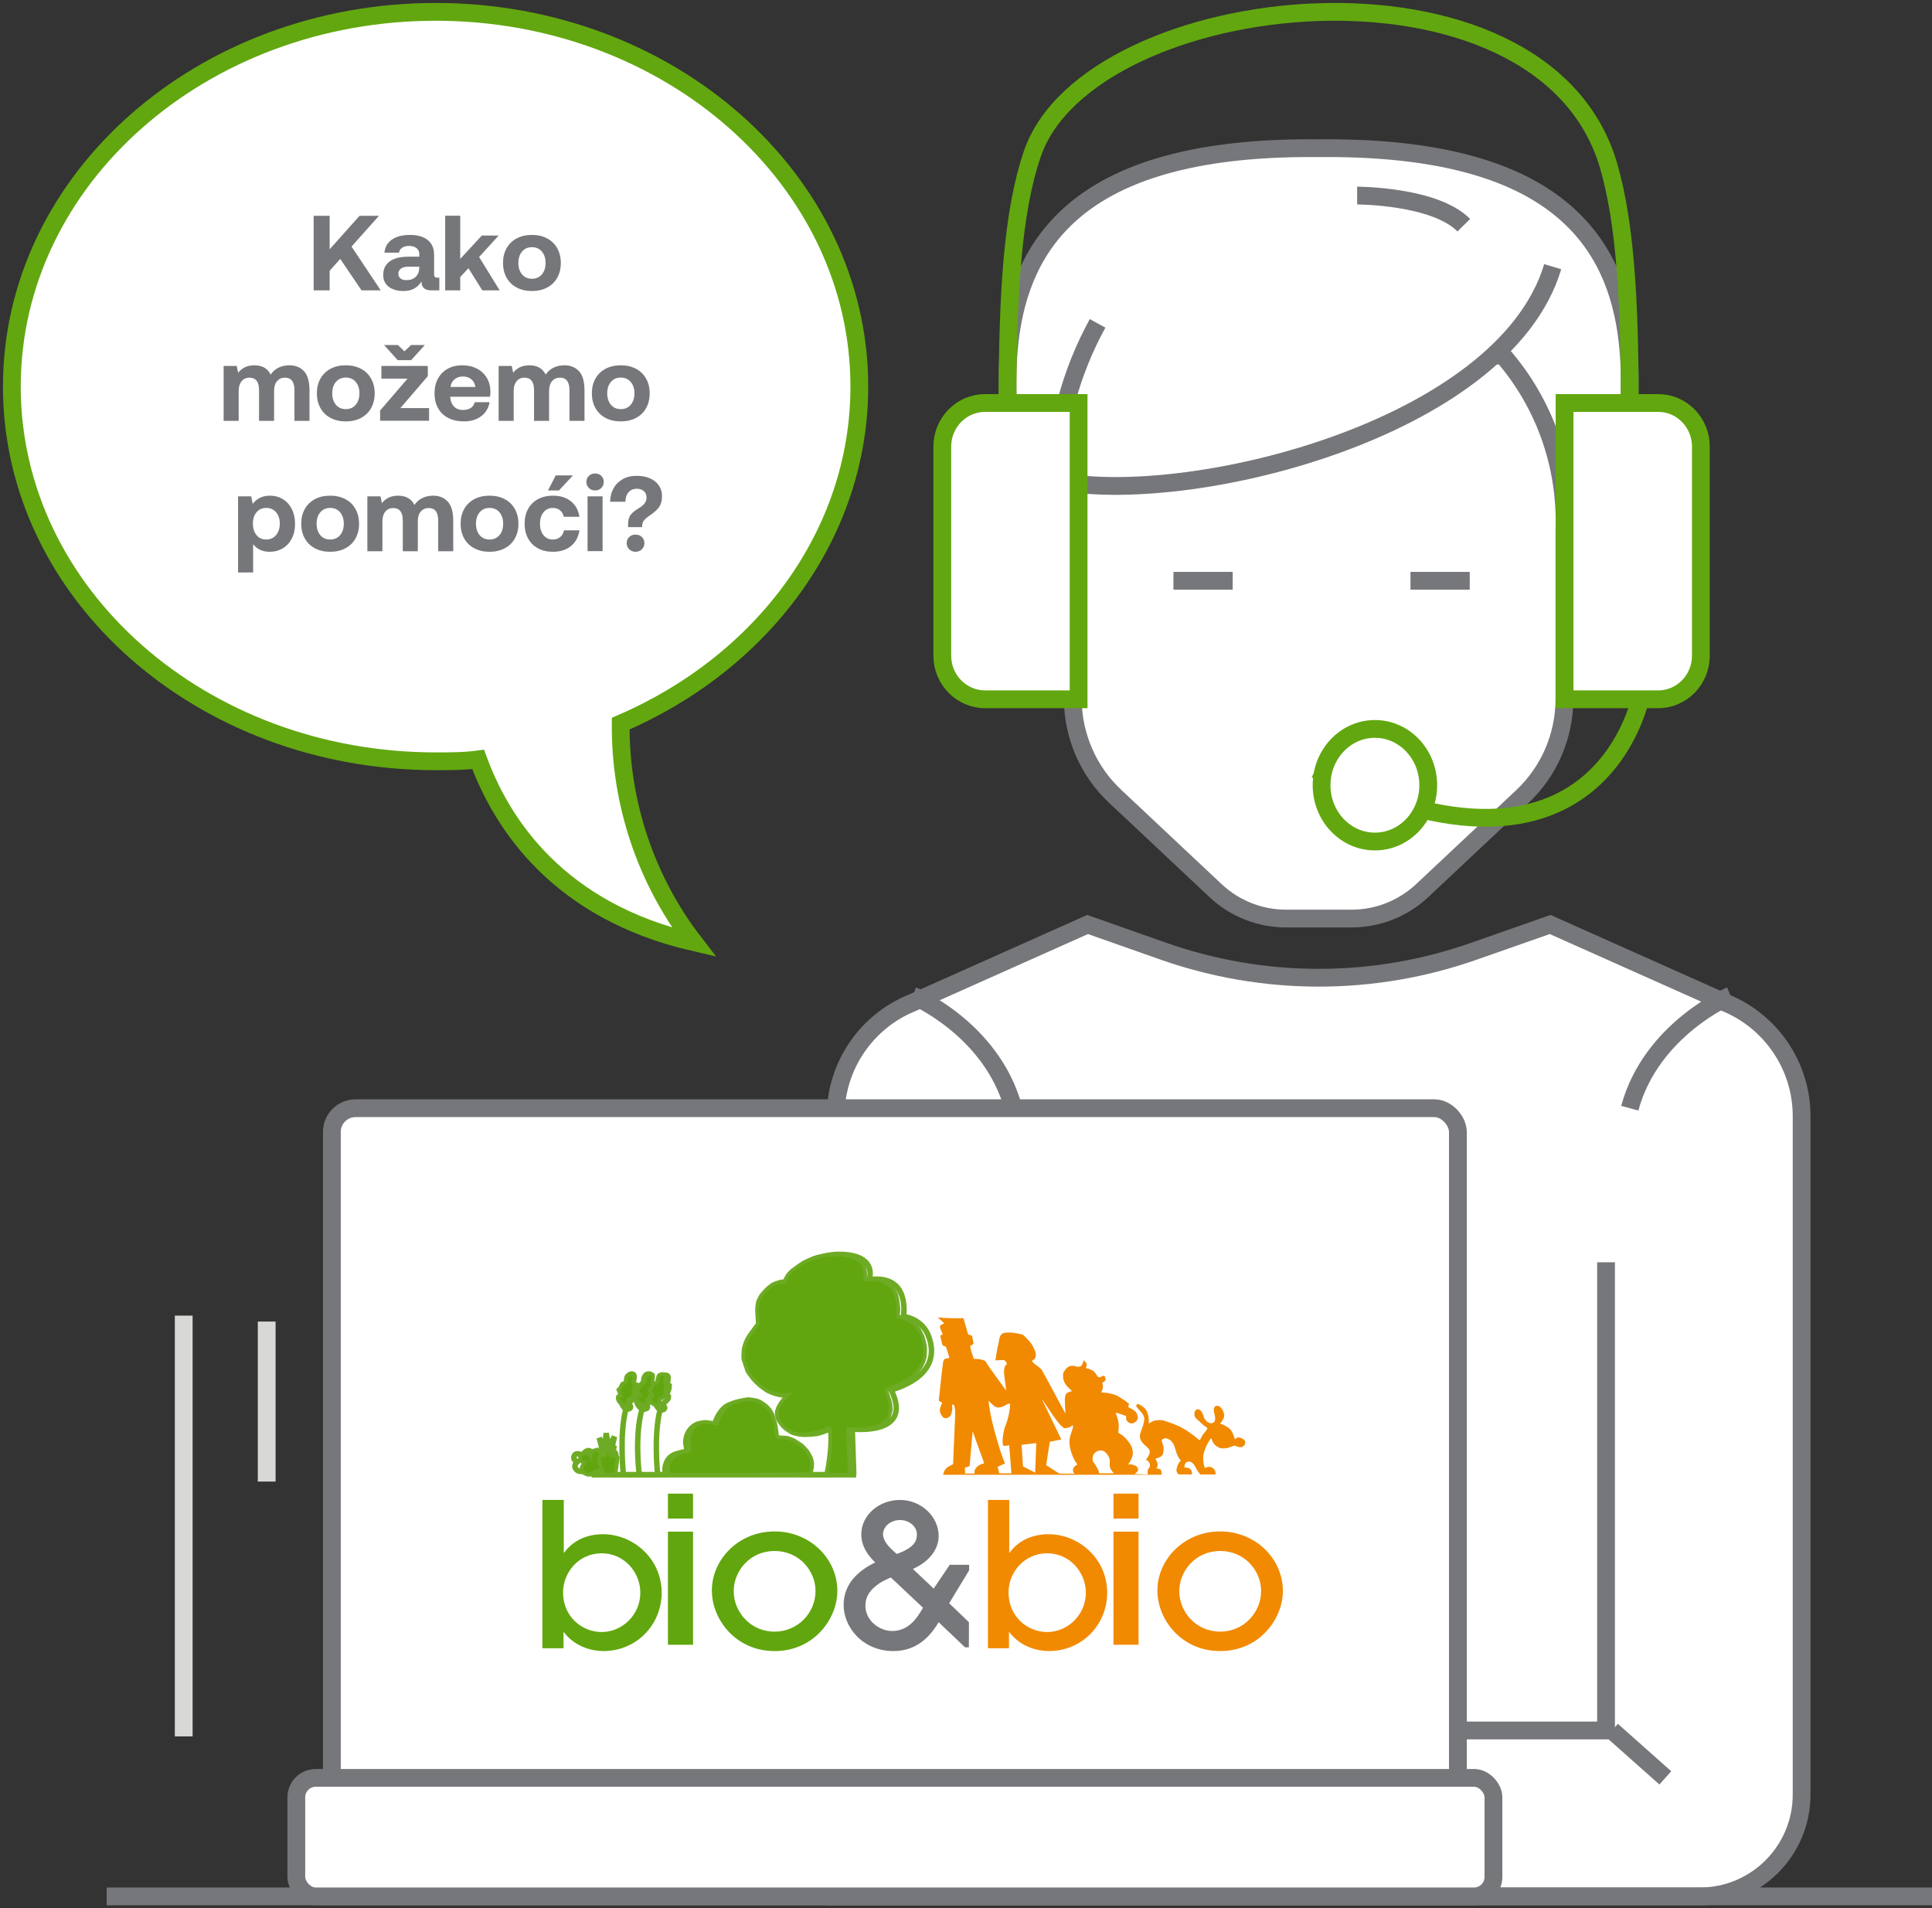 <?xml version="1.0" encoding="UTF-8"?>
<svg width="326px" height="322px" viewBox="0 0 326 322" version="1.1" xmlns="http://www.w3.org/2000/svg" xmlns:xlink="http://www.w3.org/1999/xlink">
    <rect x="0" y="0" width="326" height="322" fill="#333333" stroke="none"/>
    <title>support-icon</title>
    <g id="Page-1" stroke="none" stroke-width="1" fill="none" fill-rule="evenodd">
        <g id="Registracija-fixed-v2" transform="translate(-1443, -1959)">
            <g id="Footer" transform="translate(0, 1911)">
                <g id="Col-2" transform="translate(479, 0)">
                    <g id="support-icon" transform="translate(966, 50)">
                        <path d="M289.159,167.209 L259.571,154 L246.848,158.462 C229.811,164.49 211.218,164.49 194.182,158.462 L181.518,154 L151.93,167.209 C144.161,170.354 139.057,177.866 139,186.239 L139,318 L284.839,318 C294.322,317.984 302,310.302 302,300.832 L302,186.239 C301.958,177.888 296.893,170.382 289.159,167.209 Z" id="Path" stroke="#76777A" stroke-width="3" fill="#FFFFFF"></path>
                        <line x1="29" y1="220" x2="29" y2="291" id="Path" stroke="#D8D8D7" stroke-width="3"></line>
                        <line x1="43" y1="221" x2="43" y2="248" id="Path" stroke="#D8D8D7" stroke-width="3"></line>
                        <path d="M220.5,23.008 C148.186,22.271 170.74,75.215 173.39,104 L267.61,104 C270.26,75.215 292.814,22.271 220.5,23.008 Z" id="Path" stroke="#76777A" stroke-width="3" fill="#FFFFFF"></path>
                        <path d="M261.978,87.297 L261.978,115.968 C261.969,122.208 259.394,128.166 254.867,132.423 L237.95,148.311 C234.723,151.318 230.493,152.991 226.099,153 L214.988,153 C210.593,152.997 206.361,151.323 203.137,148.311 L186.22,132.423 C181.66,128.182 179.052,122.222 179.021,115.968 L179.021,87.297 C178.683,76.514 182.494,66.017 189.657,58 L251.608,58 C258.619,66.091 262.324,76.561 261.978,87.297 Z" id="Path" stroke="#76777A" stroke-width="3" fill="#FFFFFF"></path>
                        <path d="M152,166 C152,166 165.353,171.576 169,185" id="Path" stroke="#76777A" stroke-width="3"></path>
                        <path d="M290,166 C290,166 276.654,171.576 273,185" id="Path" stroke="#76777A" stroke-width="3"></path>
                        <line x1="196" y1="96" x2="206" y2="96" id="Path" stroke="#76777A" stroke-width="3"></line>
                        <line x1="236" y1="96" x2="246" y2="96" id="Path" stroke="#76777A" stroke-width="3"></line>
                        <path d="M260,43 C251.706,70.682 198.018,83.708 176,79.085 C176.256,69.811 178.723,60.727 183.202,52.566" id="Path" stroke="#76777A" stroke-width="3" fill="#FFFFFF"></path>
                        <path d="M180,66 L164.234,66 C160.239,66 157,69.294 157,73.357 L157,108.643 C157,112.706 160.239,116 164.234,116 L180,116 L180,66 Z" id="Path" stroke="#62A70F" stroke-width="3" fill="#FFFFFF"></path>
                        <path d="M227,31 C227,31 240.065,31 245,36" id="Path" stroke="#76777A" stroke-width="3" fill="#FFFFFF"></path>
                        <path d="M275,115 C275,115 268.458,151.949 220,127.825" id="Path" stroke="#62A70F" stroke-width="3"></path>
                        <path d="M239,130.5 C239,135.747 234.971,140 230,140 C225.029,140 221,135.747 221,130.5 C221,125.253 225.029,121 230,121 C234.971,121 239,125.253 239,130.5 L239,130.5 Z" id="Path" stroke="#62A70F" stroke-width="3" fill="#FFFFFF"></path>
                        <line x1="16" y1="318" x2="324" y2="318" id="Path" stroke="#76777A" stroke-width="3"></line>
                        <polyline id="Path" stroke="#76777A" stroke-width="3" fill="#FFFFFF" points="269 211 269 290 237 290"></polyline>
                        <line x1="270" y1="290" x2="279" y2="298" id="Path" stroke="#76777A" stroke-width="3" fill="#FFFFFF"></line>
                        <rect id="Rectangle" stroke="#76777A" stroke-width="3" fill="#FFFFFF" x="54" y="185" width="190" height="119" rx="4"></rect>
                        <rect id="Rectangle" stroke="#76777A" stroke-width="3" fill="#FFFFFF" x="48" y="298" width="202" height="20" rx="3.28"></rect>
                        <path d="M262,66 L277.794,66 C281.774,66 285,69.294 285,73.357 L285,108.643 C285,112.706 281.774,116 277.794,116 L262,116 L262,66 Z" id="Path" stroke="#62A70F" stroke-width="3" fill="#FFFFFF"></path>
                        <path d="M273,66 C273,48.53 272.207,35.576 269.445,26.008 C258.252,-12.408 181.72,-4.119 172.172,24.018 C168.881,33.704 168.029,47.252 168,66" id="Path" stroke="#62A70F" stroke-width="3"></path>
                        <rect id="Rectangle" fill="#FFFFFF" x="278" y="190" width="17" height="99" rx="2.78"></rect>
                        <path d="M227.5,292 L227.5,292 C222.817,292 219.017,288.311 219,283.75 L219,201.28 C219.017,196.714 222.813,193.016 227.5,193 L227.5,193 C232.187,193.016 235.983,196.714 236,201.28 L236,283.75 C235.983,288.311 232.183,292 227.5,292 L227.5,292 Z" id="Path" fill="#FFFFFF"></path>
                        <path d="M143,63.231 C143,28.314 110.982,0 71.517,0 C32.052,0 0,28.244 0,63.231 C0,98.218 32.018,126.461 71.517,126.461 C73.919,126.461 76.32,126.461 78.687,126.144 C82.724,137.194 92.329,151.74 115.089,157 C106.981,146.471 102.626,133.467 102.734,120.107 C126.574,109.868 143,88.226 143,63.231 Z" id="Path" stroke="#62A70F" stroke-width="3" fill="#FFFFFF"></path>
                        <g id="biobio-new" transform="translate(89.529, 209.664)">
                            <path d="M78.649,57.031 C78.649,53.714 81.242,50.441 85.17,50.441 C88.935,50.441 91.692,53.587 91.692,57.105 C91.692,60.826 88.621,63.727 85.17,63.727 C81.969,63.727 78.649,61.261 78.649,57.031 L78.649,57.031 Z M78.725,66.459 L78.725,63.759 L78.79,63.759 C80.754,66.332 83.694,66.938 85.452,66.938 C91.041,66.938 95.294,62.505 95.294,57.095 C95.294,51.312 90.465,47.22 85.387,47.22 C82.794,47.22 80.385,48.198 78.833,50.334 L78.768,50.334 L78.768,41.438 L75.176,41.438 L75.176,66.459 L78.725,66.459 Z" id="Shape" fill="#F18A00"></path>
                            <path d="M100.588,40.375 L96.353,40.375 L96.353,44.578 L100.588,44.578 L100.588,40.375 Z M100.588,46.788 L96.353,46.788 L96.353,65.875 L100.588,65.875 L100.588,46.788 Z" id="Shape" fill="#F18A00"></path>
                            <path d="M121.267,56.8 C121.267,60.437 118.328,63.66 114.364,63.66 C110.256,63.66 107.461,60.295 107.461,56.833 C107.461,53.403 110.222,50.049 114.364,50.049 C118.506,50.049 121.267,53.403 121.267,56.8 M124.941,56.8 C124.941,51.323 120.298,46.75 114.353,46.75 C108.263,46.75 103.765,51.497 103.765,56.724 C103.765,61.569 107.762,66.938 114.353,66.938 C121.011,66.948 124.941,61.471 124.941,56.8" id="Shape" fill="#F18A00"></path>
                            <path d="M3.481,57.031 C3.481,53.714 6.073,50.441 9.999,50.441 C13.762,50.441 16.517,53.587 16.517,57.105 C16.517,60.826 13.448,63.727 9.999,63.727 C6.8,63.727 3.481,61.261 3.481,57.031 L3.481,57.031 Z M3.557,66.459 L3.557,63.759 L3.622,63.759 C5.585,66.332 8.524,66.938 10.281,66.938 C15.866,66.938 20.118,62.505 20.118,57.095 C20.118,51.312 15.292,47.22 10.216,47.22 C7.624,47.22 5.216,48.198 3.666,50.334 L3.601,50.334 L3.601,41.438 L0,41.438 L0,66.459 L3.557,66.459 Z" id="Shape" fill="#61A60E"></path>
                            <path d="M25.412,40.375 L21.176,40.375 L21.176,44.578 L25.412,44.578 L25.412,40.375 Z M25.412,46.788 L21.176,46.788 L21.176,65.875 L25.412,65.875 L25.412,46.788 Z" id="Shape" fill="#61A60E"></path>
                            <path d="M46.079,56.8 C46.079,60.437 43.14,63.66 39.176,63.66 C35.068,63.66 32.274,60.295 32.274,56.833 C32.274,53.403 35.035,50.049 39.176,50.049 C43.318,50.049 46.079,53.403 46.079,56.8 M49.765,56.8 C49.765,51.323 45.122,46.75 39.176,46.75 C33.086,46.75 28.588,51.497 28.588,56.724 C28.588,61.569 32.585,66.938 39.176,66.938 C45.823,66.948 49.765,61.471 49.765,56.8" id="Shape" fill="#61A60E"></path>
                            <path d="M59.177,66.938 C56.794,66.927 54.62,66.038 53.053,64.431 C51.629,62.971 50.813,61.046 50.824,59.143 C50.835,56.192 52.523,53.833 55.856,52.13 L56.143,51.982 L55.922,51.76 C54.929,50.734 53.803,49.285 53.803,47.212 C53.814,44.029 56.749,41.438 60.347,41.438 C63.9,41.448 66.869,44.24 66.858,47.54 C66.847,49.719 65.346,51.728 62.819,52.934 L62.51,53.082 L66.019,56.393 L68.734,52.374 L72,52.384 L72,53.315 L68.634,58.868 L71.967,62.072 L71.956,66.303 L71.305,66.303 L66.858,62.072 L66.692,62.337 C64.783,65.425 62.333,66.938 59.21,66.938 L59.177,66.938 Z M58.625,54.584 C58.063,54.827 57.268,55.219 56.827,55.525 C54.763,56.953 54.498,58.286 54.498,59.28 C54.498,60.444 55.006,61.543 55.944,62.358 C56.805,63.109 57.919,63.553 59.001,63.553 C61.671,63.553 63.139,61.533 64.121,59.777 L64.209,59.619 L58.791,54.521 L58.625,54.584 Z M60.325,44.822 C58.537,44.875 57.478,46.07 57.467,47.202 C57.489,48.344 58.361,49.328 59.674,50.459 L59.784,50.554 L59.928,50.502 C61.461,49.93 63.227,49.053 63.183,47.318 L63.183,47.297 C63.205,46.726 62.973,46.155 62.51,45.689 C61.958,45.139 61.186,44.833 60.325,44.822 L60.325,44.822 L60.325,44.822 Z" id="Shape" fill="#76777A" fill-rule="nonzero"></path>
                            <line x1="10.588" y1="37.188" x2="52.941" y2="37.188" id="Path" stroke="#6EAB24" stroke-width="0.924"></line>
                            <path d="M52.532,37.166 L52.279,29.467 C52.279,29.467 62.671,30.675 58.866,22.932 C58.767,22.734 67.718,20.933 65.2,13.915 C64.057,10.73 60.911,10.489 60.911,10.489 C60.911,10.489 62.176,3.372 55.259,4.262 C55.182,4.273 55.127,4.317 55.127,4.317 C55.127,4.317 56.557,0.517 51.168,0.044 C45.78,-0.428 41.447,2.999 41.447,4.58 C41.447,4.899 40.018,4.108 38.115,6.008 C36.136,7.985 36.686,8.644 36.686,11.708 C36.686,12.026 31.594,16.178 35.894,21.043 C38.808,24.338 41.821,23.712 41.821,23.712 C41.821,23.712 39.05,26.238 40.315,28.061 C42.074,30.587 43.669,30.499 46.187,30.225 C46.902,30.148 49.101,29.247 49.101,29.247 C49.101,29.247 49.508,33.388 48.408,37.188 L44.768,37.188 C44.768,37.188 45.747,35.32 44.174,33.311 C43.185,32.048 41.777,31.015 39.226,31.015 C38.907,31.015 39.49,26.194 35.729,24.975 C34.387,24.536 31.891,25.052 30.978,25.689 C29.967,26.392 29.241,27.852 29.098,28.643 C29.021,29.082 27.8,28.423 26.712,28.533 C25.117,28.709 23.897,30.543 24.259,32.256 C24.534,33.563 24.259,33.113 22.456,33.706 C20.4,34.376 20.422,37.188 21.07,37.188 L19.443,37.188 C19.443,37.188 18.728,30.664 19.839,26.271 C20.18,26.293 20.642,26.216 20.631,25.875 C20.631,25.678 20.312,25.623 20.356,25.436 C20.499,24.788 21.268,24.667 21.268,24.008 C20.708,23.657 21.389,22.965 21.389,22.306 C20.631,22.372 21.664,20.45 20.916,20.406 C20.158,20.318 20.048,21.23 20.048,21.988 C19.454,22.064 19.696,22.976 19.179,23.251 C19.146,23.69 19.234,23.975 19.421,24.36 C18.673,24.481 19.223,25.777 19.817,26.216" id="Path" stroke="#6EAB24" stroke-width="0.924"></path>
                            <path d="M20.118,37.188 L16.336,37.188 C16.336,37.188 15.492,30.581 16.804,26.132 C17.22,26.155 17.753,26.077 17.74,25.732 C17.74,25.532 17.363,25.476 17.415,25.287 C17.597,24.631 18.493,24.509 18.493,23.841 C17.831,23.486 18.636,22.785 18.636,22.118 C17.74,22.184 18.961,20.238 18.077,20.193 C17.181,20.104 17.051,21.028 17.051,21.795 C16.349,21.873 16.635,22.796 16.024,23.074 C15.985,23.519 16.076,23.808 16.31,24.197 C15.427,24.32 16.076,25.632 16.778,26.077" id="Path" stroke="#6EAB24" stroke-width="0.924"></path>
                            <path d="M7.811,36.042 C7.563,36.487 7.135,36.743 6.201,36.587 C5.728,36.509 5.435,35.942 5.469,35.708 C5.536,35.319 5.717,35.152 5.953,34.952 C5.39,34.807 5.142,34.474 5.39,33.951 C5.626,33.439 6.358,33.673 6.854,33.951 C6.854,33.417 7.664,32.95 7.991,33.15 C8.554,33.495 8.576,34.051 8.475,34.707 C8.869,34.674 9.128,34.874 9.128,35.263 C9.128,35.842 8.52,36.153 7.934,36.109 C8.34,36.754 8.362,36.82 8.599,37.188 L10.141,37.188 C10.141,37.188 9.511,34.318 9.533,33.962 C9.556,33.662 9.589,33.25 10.209,33.25 L9.578,30.948 C9.893,31.649 10.152,32.005 10.468,32.694 L10.76,30.17 L11.154,32.505 L12.156,30.748 L11.593,33.228 C11.593,33.228 12.033,33.228 12.224,33.406 C12.415,33.595 12.393,33.895 12.37,33.973 C12.348,34.051 12.021,37.176 12.021,37.176 L16.941,37.188 L12.19,37.188 L13.665,37.188 C13.665,37.188 12.933,30.581 14.07,26.132 C14.419,26.155 14.892,26.077 14.881,25.732 C14.881,25.532 14.554,25.476 14.599,25.287 C14.746,24.631 15.534,24.509 15.534,23.841 C14.96,23.486 15.658,22.785 15.658,22.118 C14.881,22.184 15.939,20.238 15.174,20.193 C14.397,20.104 14.284,21.028 14.284,21.795 C13.676,21.873 13.924,22.796 13.395,23.074 C13.361,23.519 13.451,23.808 13.642,24.197 C12.877,24.32 13.44,25.632 14.048,26.077" id="Path" stroke="#6EAB24" stroke-width="0.924"></path>
                            <path d="M9.262,36.521 C8.898,36.521 8.382,37.397 7.552,37.141 C6.86,36.925 6.558,36.548 6.571,36.225 C6.596,35.901 7.049,35.12 7.049,35.12 C7.049,35.12 6.382,34.945 6.357,34.554 C6.332,34.15 6.432,33.746 6.596,33.705 C6.747,33.665 6.885,33.409 7.426,33.611 C7.967,33.813 8.118,34.069 8.118,34.069 C8.118,34.069 8.231,33.153 8.671,33.086 C9.111,33.018 9.225,32.938 9.225,32.938 C9.225,32.938 9.615,33.126 9.64,33.261 C9.677,33.396 9.879,33.288 9.879,34.837 C9.879,34.945 10.407,34.864 10.457,34.985 C10.508,35.106 10.684,35.511 10.52,35.78 C10.369,36.049 10.067,36.521 9.262,36.521" id="Path" fill="#61A60E"></path>
                            <path d="M9.262,36.521 C8.898,36.521 8.382,37.397 7.552,37.141 C6.86,36.925 6.558,36.548 6.571,36.225 C6.596,35.901 7.049,35.12 7.049,35.12 C7.049,35.12 6.382,34.945 6.357,34.554 C6.332,34.15 6.432,33.746 6.596,33.705 C6.747,33.665 6.885,33.409 7.426,33.611 C7.967,33.813 8.118,34.069 8.118,34.069 C8.118,34.069 8.231,33.153 8.671,33.086 C9.111,33.018 9.225,32.938 9.225,32.938 C9.225,32.938 9.615,33.126 9.64,33.261 C9.677,33.396 9.879,33.288 9.879,34.837 C9.879,34.945 10.407,34.864 10.457,34.985 C10.508,35.106 10.684,35.511 10.52,35.78 C10.369,36.049 10.067,36.521 9.262,36.521 Z" id="Path" stroke="#6EAB24" stroke-width="0.623"></path>
                            <path d="M10.271,37.188 C10.271,37.188 9.425,34.568 9.54,34.394 C9.643,34.221 9.745,33.938 10.117,33.956 C10.501,33.974 10.335,33.947 10.335,33.947 L9.745,32.386 L10.617,33.609 L10.899,31.875 L11.334,33.454 L12.283,32.295 L11.834,33.938 C11.834,33.938 12.244,33.929 12.398,34.02 C12.552,34.111 12.693,34.184 12.706,34.285 C12.718,34.385 12.308,37.142 12.308,37.142 L10.271,37.188 Z" id="Path" fill="#61A60E"></path>
                            <path d="M10.271,37.188 C10.271,37.188 9.425,34.568 9.54,34.394 C9.643,34.221 9.745,33.938 10.117,33.956 C10.501,33.974 10.335,33.947 10.335,33.947 L9.745,32.386 L10.617,33.609 L10.899,31.875 L11.334,33.454 L12.283,32.295 L11.834,33.938 C11.834,33.938 12.244,33.929 12.398,34.02 C12.552,34.111 12.693,34.184 12.706,34.285 C12.718,34.385 12.308,37.142 12.308,37.142 L10.271,37.188 Z" id="Path" stroke="#6EAB24" stroke-width="0.623"></path>
                            <path d="M13.859,25.48 C13.859,25.48 12.589,25.071 12.715,24.043 C12.73,23.923 12.887,23.804 13.216,23.834 L12.809,22.836 C12.809,22.836 12.981,22.656 13.091,22.566 C13.185,22.476 13.405,21.778 13.577,21.768 C13.75,21.748 14.016,21.618 14.016,21.618 C14.016,21.618 14.048,20.471 14.361,20.391 C14.675,20.311 14.785,20.161 15.036,20.191 C15.302,20.221 15.459,20.251 15.506,20.371 C15.553,20.501 15.349,21.459 15.412,21.648 C15.475,21.838 15.428,21.868 15.6,21.908 C15.773,21.948 15.882,21.968 15.882,21.968 C15.882,21.968 15.333,22.965 15.396,23.075 C15.459,23.185 15.381,23.315 15.49,23.395 C15.6,23.474 15.663,23.544 15.663,23.544 C15.663,23.544 15.365,23.983 15.161,24.093 C14.941,24.193 14.487,24.432 14.455,24.592 C14.408,24.752 14.346,24.821 14.455,24.921 C14.565,25.021 14.691,24.991 14.706,25.101 C14.722,25.211 14.847,25.261 14.659,25.34 C14.471,25.42 13.797,25.5 13.797,25.5 L13.859,25.48 Z" id="Path" fill="#61A60E"></path>
                            <path d="M13.859,25.48 C13.859,25.48 12.589,25.071 12.715,24.043 C12.73,23.923 12.887,23.804 13.216,23.834 L12.809,22.836 C12.809,22.836 12.981,22.656 13.091,22.566 C13.185,22.476 13.405,21.778 13.577,21.768 C13.75,21.748 14.016,21.618 14.016,21.618 C14.016,21.618 14.048,20.471 14.361,20.391 C14.675,20.311 14.785,20.161 15.036,20.191 C15.302,20.221 15.459,20.251 15.506,20.371 C15.553,20.501 15.349,21.459 15.412,21.648 C15.475,21.838 15.428,21.868 15.6,21.908 C15.773,21.948 15.882,21.968 15.882,21.968 C15.882,21.968 15.333,22.965 15.396,23.075 C15.459,23.185 15.381,23.315 15.49,23.395 C15.6,23.474 15.663,23.544 15.663,23.544 C15.663,23.544 15.365,23.983 15.161,24.093 C14.941,24.193 14.487,24.432 14.455,24.592 C14.408,24.752 14.346,24.821 14.455,24.921 C14.565,25.021 14.691,24.991 14.706,25.101 C14.722,25.211 14.847,25.261 14.659,25.34 C14.471,25.42 13.797,25.5 13.797,25.5 L13.859,25.48 Z" id="Path" stroke="#6EAB24" stroke-width="0.623"></path>
                            <path d="M17.036,25.48 C17.036,25.48 15.766,25.071 15.891,24.044 C15.907,23.924 16.064,23.804 16.393,23.834 L15.985,22.836 C15.985,22.836 16.158,22.657 16.267,22.567 C16.362,22.477 16.581,21.779 16.754,21.769 C16.926,21.749 17.193,21.619 17.193,21.619 C17.193,21.619 17.365,20.472 17.538,20.392 C17.82,20.263 17.961,20.163 18.212,20.193 C18.479,20.223 18.635,20.253 18.682,20.372 C18.73,20.502 18.526,21.46 18.588,21.649 C18.651,21.839 18.604,21.869 18.777,21.909 C18.949,21.949 19.059,21.969 19.059,21.969 C19.059,21.969 18.51,22.966 18.573,23.076 C18.635,23.186 18.557,23.315 18.667,23.395 C18.777,23.475 18.839,23.545 18.839,23.545 C18.839,23.545 18.541,23.984 18.337,24.093 C18.118,24.193 17.679,24.433 17.632,24.592 C17.585,24.752 17.522,24.822 17.632,24.921 C17.742,25.021 17.867,24.991 17.883,25.101 C17.898,25.211 18.024,25.261 17.836,25.34 C17.647,25.42 16.973,25.5 16.973,25.5 L17.036,25.48 Z" id="Path" fill="#61A60E"></path>
                            <path d="M17.036,25.48 C17.036,25.48 15.766,25.071 15.891,24.044 C15.907,23.924 16.064,23.804 16.393,23.834 L15.985,22.836 C15.985,22.836 16.158,22.657 16.267,22.567 C16.362,22.477 16.581,21.779 16.754,21.769 C16.926,21.749 17.193,21.619 17.193,21.619 C17.193,21.619 17.365,20.472 17.538,20.392 C17.82,20.263 17.961,20.163 18.212,20.193 C18.479,20.223 18.635,20.253 18.682,20.372 C18.73,20.502 18.526,21.46 18.588,21.649 C18.651,21.839 18.604,21.869 18.777,21.909 C18.949,21.949 19.059,21.969 19.059,21.969 C19.059,21.969 18.51,22.966 18.573,23.076 C18.635,23.186 18.557,23.315 18.667,23.395 C18.777,23.475 18.839,23.545 18.839,23.545 C18.839,23.545 18.541,23.984 18.337,24.093 C18.118,24.193 17.679,24.433 17.632,24.592 C17.585,24.752 17.522,24.822 17.632,24.921 C17.742,25.021 17.867,24.991 17.883,25.101 C17.898,25.211 18.024,25.261 17.836,25.34 C17.647,25.42 16.973,25.5 16.973,25.5 L17.036,25.48 Z" id="Path" stroke="#6EAB24" stroke-width="0.623"></path>
                            <path d="M19.153,25.48 C19.153,25.48 17.883,25.071 18.009,24.043 C18.024,23.924 18.181,23.804 18.511,23.834 L18.103,22.836 C18.103,22.836 18.275,22.656 18.385,22.567 C18.479,22.477 18.699,21.778 18.871,21.768 C19.044,21.748 19.31,21.619 19.31,21.619 C19.31,21.619 19.53,20.461 19.655,20.391 C19.828,20.292 20.079,20.162 20.33,20.192 C20.596,20.222 20.753,20.252 20.8,20.371 C20.847,20.501 20.643,21.459 20.706,21.649 C20.769,21.838 20.722,21.868 20.894,21.908 C21.067,21.948 21.176,21.968 21.176,21.968 C21.176,21.968 20.628,22.966 20.69,23.075 C20.753,23.185 20.675,23.315 20.784,23.395 C20.894,23.475 20.957,23.544 20.957,23.544 C20.957,23.544 20.659,23.983 20.455,24.093 C20.236,24.193 19.796,24.432 19.749,24.592 C19.702,24.752 19.64,24.822 19.749,24.921 C19.859,25.021 19.985,24.991 20,25.101 C20.016,25.211 20.141,25.261 19.953,25.34 C19.765,25.42 19.091,25.5 19.091,25.5 L19.153,25.48 Z" id="Path" fill="#61A60E"></path>
                            <path d="M19.153,25.48 C19.153,25.48 17.883,25.071 18.009,24.043 C18.024,23.924 18.181,23.804 18.511,23.834 L18.103,22.836 C18.103,22.836 18.275,22.656 18.385,22.567 C18.479,22.477 18.699,21.778 18.871,21.768 C19.044,21.748 19.31,21.619 19.31,21.619 C19.31,21.619 19.53,20.461 19.655,20.391 C19.828,20.292 20.079,20.162 20.33,20.192 C20.596,20.222 20.753,20.252 20.8,20.371 C20.847,20.501 20.643,21.459 20.706,21.649 C20.769,21.838 20.722,21.868 20.894,21.908 C21.067,21.948 21.176,21.968 21.176,21.968 C21.176,21.968 20.628,22.966 20.69,23.075 C20.753,23.185 20.675,23.315 20.784,23.395 C20.894,23.475 20.957,23.544 20.957,23.544 C20.957,23.544 20.659,23.983 20.455,24.093 C20.236,24.193 19.796,24.432 19.749,24.592 C19.702,24.752 19.64,24.822 19.749,24.921 C19.859,25.021 19.985,24.991 20,25.101 C20.016,25.211 20.141,25.261 19.953,25.34 C19.765,25.42 19.091,25.5 19.091,25.5 L19.153,25.48 Z" id="Path" stroke="#6EAB24" stroke-width="0.623"></path>
                            <path d="M21.477,37.188 C21.477,37.188 20.595,35.743 21.852,34.411 C22.767,33.452 23.737,33.339 24.079,33.294 C24.42,33.249 24.553,33.181 24.696,33.057 C24.828,32.944 24.806,32.967 24.784,32.73 C24.762,32.493 24.575,31.24 24.652,30.981 C24.718,30.721 25.225,29.424 25.401,29.254 C25.589,29.096 26.195,28.577 26.515,28.487 C26.834,28.397 27.132,28.25 27.54,28.272 C27.948,28.295 29.16,28.509 29.337,28.555 C29.524,28.6 29.524,28.419 29.524,28.419 C29.524,28.419 29.822,27.257 30.02,27.042 C30.229,26.828 30.77,25.903 30.935,25.779 C31.089,25.666 31.96,25.101 32.214,24.989 C32.467,24.876 33.393,24.639 33.669,24.594 C33.944,24.548 34.65,24.379 35.08,24.458 C35.509,24.526 35.917,24.571 36.314,24.695 C36.7,24.808 37.064,25.068 37.361,25.282 C37.659,25.496 37.89,25.677 38.133,25.959 C38.386,26.241 38.684,26.726 38.794,27.009 C38.905,27.291 39.202,28.193 39.29,28.588 C39.379,28.983 39.401,29.356 39.478,29.683 C39.544,30.01 39.588,30.642 39.61,30.755 C39.632,30.868 40.271,30.891 40.271,30.891 C40.271,30.891 41.164,30.891 41.407,30.981 C41.66,31.071 42.267,31.24 42.564,31.444 C42.862,31.658 43.633,32.121 43.766,32.233 C43.898,32.346 44.559,33.046 44.725,33.283 C44.879,33.52 45.254,34.163 45.342,34.423 C45.43,34.682 45.529,35.1 45.529,35.472 C45.529,35.845 45.32,36.872 45.254,37.03 C45.188,37.188 21.477,37.188 21.477,37.188" id="Path" fill="#61A60E"></path>
                            <path d="M21.477,37.188 C21.477,37.188 20.595,35.743 21.852,34.411 C22.767,33.452 23.737,33.339 24.079,33.294 C24.42,33.249 24.553,33.181 24.696,33.057 C24.828,32.944 24.806,32.967 24.784,32.73 C24.762,32.493 24.575,31.24 24.652,30.981 C24.718,30.721 25.225,29.424 25.401,29.254 C25.589,29.096 26.195,28.577 26.515,28.487 C26.834,28.397 27.132,28.25 27.54,28.272 C27.948,28.295 29.16,28.509 29.337,28.555 C29.524,28.6 29.524,28.419 29.524,28.419 C29.524,28.419 29.822,27.257 30.02,27.042 C30.229,26.828 30.77,25.903 30.935,25.779 C31.089,25.666 31.96,25.101 32.214,24.989 C32.467,24.876 33.393,24.639 33.669,24.594 C33.944,24.548 34.65,24.379 35.08,24.458 C35.509,24.526 35.917,24.571 36.314,24.695 C36.7,24.808 37.064,25.068 37.361,25.282 C37.659,25.496 37.89,25.677 38.133,25.959 C38.386,26.241 38.684,26.726 38.794,27.009 C38.905,27.291 39.202,28.193 39.29,28.588 C39.379,28.983 39.401,29.356 39.478,29.683 C39.544,30.01 39.588,30.642 39.61,30.755 C39.632,30.868 40.271,30.891 40.271,30.891 C40.271,30.891 41.164,30.891 41.407,30.981 C41.66,31.071 42.267,31.24 42.564,31.444 C42.862,31.658 43.633,32.121 43.766,32.233 C43.898,32.346 44.559,33.046 44.725,33.283 C44.879,33.52 45.254,34.163 45.342,34.423 C45.43,34.682 45.529,35.1 45.529,35.472 C45.529,35.845 45.32,36.872 45.254,37.03 C45.188,37.188 21.477,37.188 21.477,37.188 Z" id="Path" stroke="#6EAB24" stroke-width="0.623"></path>
                            <path d="M47.869,37.11 C47.869,37.11 48.878,32.671 48.459,29.279 C48.448,29.168 47.332,29.763 47.204,29.785 C47.075,29.807 45.508,30.314 45.186,30.27 C44.853,30.226 44.016,30.402 43.845,30.38 C43.673,30.358 43.136,30.358 42.922,30.303 C42.707,30.248 42.385,30.248 42.149,30.138 C41.913,30.028 41.216,29.576 41.022,29.422 C40.829,29.279 40.486,28.926 40.325,28.695 C40.164,28.463 39.853,28.089 39.778,27.891 C39.702,27.692 39.552,27.285 39.531,26.943 C39.509,26.602 39.638,26.238 39.713,25.996 C39.788,25.754 40.185,25.115 40.314,24.928 C40.443,24.74 41.323,23.727 41.323,23.727 C41.323,23.727 40.679,23.804 40.4,23.738 C40.121,23.672 39.295,23.595 39.144,23.551 C38.983,23.507 38.393,23.253 38.146,23.165 C37.9,23.066 37.041,22.427 36.902,22.339 C36.762,22.262 35.968,21.48 35.85,21.381 C35.732,21.281 34.594,19.894 34.498,19.497 C34.401,19.089 33.929,17.823 33.897,17.624 C33.854,17.426 33.918,16.214 33.94,16.038 C33.95,15.862 34.251,14.893 34.305,14.771 C34.358,14.65 34.734,13.912 34.82,13.791 C34.895,13.67 36.333,11.72 36.333,11.72 C36.333,11.72 36.29,10.883 36.279,10.718 C36.268,10.553 36.183,9.286 36.215,9.077 C36.236,8.856 36.333,8.096 36.397,7.931 C36.462,7.766 36.794,7.105 36.912,6.929 C37.03,6.752 37.792,5.915 37.942,5.783 C38.082,5.651 38.715,5.133 38.951,5.023 C39.187,4.913 39.885,4.715 40.003,4.704 C40.121,4.692 40.7,4.659 40.808,4.648 C40.915,4.637 41.044,4.12 41.044,4.12 C41.044,4.12 41.387,3.514 41.441,3.437 C41.495,3.36 42.031,2.809 42.095,2.754 C42.16,2.699 43.855,1.476 44.038,1.377 C44.22,1.278 45.572,0.661 45.894,0.551 C46.206,0.441 47.923,0.11 48.116,0.077 C48.309,0.055 49.35,0 49.65,0 C49.951,0 50.423,0.011 50.702,0.066 C50.981,0.121 52.204,0.364 52.408,0.452 C52.623,0.551 53.396,0.947 53.524,1.102 C53.653,1.245 53.954,1.542 54.039,1.696 C54.115,1.84 54.275,2.049 54.34,2.313 C54.404,2.578 54.458,3.106 54.458,3.294 C54.458,3.481 54.469,3.789 54.394,4.021 C54.318,4.252 54.286,4.263 54.286,4.263 C54.286,4.263 54.823,4.197 54.919,4.186 C55.016,4.175 56.25,4.131 56.787,4.318 C57.323,4.505 57.817,4.615 58.01,4.759 C58.203,4.902 58.879,5.464 58.987,5.596 C59.094,5.728 59.641,6.609 59.684,6.763 C59.727,6.929 59.866,7.567 59.899,7.744 C59.92,7.92 60.027,8.603 60.038,8.801 C60.049,8.988 60.092,9.407 60.06,9.594 C60.038,9.782 59.952,10.498 59.952,10.498 C59.952,10.498 60.886,10.619 61.24,10.817 C61.594,11.015 62.249,11.302 62.474,11.5 C62.7,11.698 63.354,12.414 63.483,12.579 C63.612,12.745 63.966,13.505 64.073,13.714 C64.18,13.912 64.363,14.617 64.427,14.893 C64.492,15.157 64.588,15.73 64.588,15.983 C64.588,16.236 64.524,17.272 64.513,17.371 C64.502,17.47 64.213,18.252 64.159,18.384 C64.105,18.517 63.88,18.935 63.783,19.1 C63.676,19.266 63.322,19.717 63.193,19.883 C63.064,20.048 62.775,20.356 62.624,20.477 C62.485,20.599 61.938,21.017 61.766,21.127 C61.594,21.237 61.004,21.568 60.875,21.667 C60.746,21.766 60.017,22.075 59.716,22.218 C59.416,22.361 58.182,22.835 58.064,22.89 C57.946,22.945 58.353,23.98 58.482,24.377 C58.611,24.773 58.729,25.214 58.729,25.324 C58.729,25.434 58.804,26.084 58.772,26.293 C58.729,26.514 58.6,26.965 58.525,27.208 C58.45,27.45 58.214,27.902 58.053,28.034 C57.892,28.166 57.624,28.408 57.452,28.53 C57.28,28.651 56.905,28.893 56.69,28.959 C56.475,29.025 56.186,29.146 55.907,29.201 C55.617,29.257 55.563,29.279 55.295,29.334 C55.016,29.389 54.115,29.466 53.868,29.521 C53.621,29.576 52.558,29.543 52.398,29.543 C52.237,29.543 51.56,29.488 51.56,29.488 L51.85,37.188 L47.88,37.176 L47.869,37.11 Z" id="Path" fill="#61A60E"></path>
                            <path d="M47.869,37.11 C47.869,37.11 48.878,32.671 48.459,29.279 C48.448,29.168 47.332,29.763 47.204,29.785 C47.075,29.807 45.508,30.314 45.186,30.27 C44.853,30.226 44.016,30.402 43.845,30.38 C43.673,30.358 43.136,30.358 42.922,30.303 C42.707,30.248 42.385,30.248 42.149,30.138 C41.913,30.028 41.216,29.576 41.022,29.422 C40.829,29.279 40.486,28.926 40.325,28.695 C40.164,28.463 39.853,28.089 39.778,27.891 C39.702,27.692 39.552,27.285 39.531,26.943 C39.509,26.602 39.638,26.238 39.713,25.996 C39.788,25.754 40.185,25.115 40.314,24.928 C40.443,24.74 41.323,23.727 41.323,23.727 C41.323,23.727 40.679,23.804 40.4,23.738 C40.121,23.672 39.295,23.595 39.144,23.551 C38.983,23.507 38.393,23.253 38.146,23.165 C37.9,23.066 37.041,22.427 36.902,22.339 C36.762,22.262 35.968,21.48 35.85,21.381 C35.732,21.281 34.594,19.894 34.498,19.497 C34.401,19.089 33.929,17.823 33.897,17.624 C33.854,17.426 33.918,16.214 33.94,16.038 C33.95,15.862 34.251,14.893 34.305,14.771 C34.358,14.65 34.734,13.912 34.82,13.791 C34.895,13.67 36.333,11.72 36.333,11.72 C36.333,11.72 36.29,10.883 36.279,10.718 C36.268,10.553 36.183,9.286 36.215,9.077 C36.236,8.856 36.333,8.096 36.397,7.931 C36.462,7.766 36.794,7.105 36.912,6.929 C37.03,6.752 37.792,5.915 37.942,5.783 C38.082,5.651 38.715,5.133 38.951,5.023 C39.187,4.913 39.885,4.715 40.003,4.704 C40.121,4.692 40.7,4.659 40.808,4.648 C40.915,4.637 41.044,4.12 41.044,4.12 C41.044,4.12 41.387,3.514 41.441,3.437 C41.495,3.36 42.031,2.809 42.095,2.754 C42.16,2.699 43.855,1.476 44.038,1.377 C44.22,1.278 45.572,0.661 45.894,0.551 C46.206,0.441 47.923,0.11 48.116,0.077 C48.309,0.055 49.35,0 49.65,0 C49.951,0 50.423,0.011 50.702,0.066 C50.981,0.121 52.204,0.364 52.408,0.452 C52.623,0.551 53.396,0.947 53.524,1.102 C53.653,1.245 53.954,1.542 54.039,1.696 C54.115,1.84 54.275,2.049 54.34,2.313 C54.404,2.578 54.458,3.106 54.458,3.294 C54.458,3.481 54.469,3.789 54.394,4.021 C54.318,4.252 54.286,4.263 54.286,4.263 C54.286,4.263 54.823,4.197 54.919,4.186 C55.016,4.175 56.25,4.131 56.787,4.318 C57.323,4.505 57.817,4.615 58.01,4.759 C58.203,4.902 58.879,5.464 58.987,5.596 C59.094,5.728 59.641,6.609 59.684,6.763 C59.727,6.929 59.866,7.567 59.899,7.744 C59.92,7.92 60.027,8.603 60.038,8.801 C60.049,8.988 60.092,9.407 60.06,9.594 C60.038,9.782 59.952,10.498 59.952,10.498 C59.952,10.498 60.886,10.619 61.24,10.817 C61.594,11.015 62.249,11.302 62.474,11.5 C62.7,11.698 63.354,12.414 63.483,12.579 C63.612,12.745 63.966,13.505 64.073,13.714 C64.18,13.912 64.363,14.617 64.427,14.893 C64.492,15.157 64.588,15.73 64.588,15.983 C64.588,16.236 64.524,17.272 64.513,17.371 C64.502,17.47 64.213,18.252 64.159,18.384 C64.105,18.517 63.88,18.935 63.783,19.1 C63.676,19.266 63.322,19.717 63.193,19.883 C63.064,20.048 62.775,20.356 62.624,20.477 C62.485,20.599 61.938,21.017 61.766,21.127 C61.594,21.237 61.004,21.568 60.875,21.667 C60.746,21.766 60.017,22.075 59.716,22.218 C59.416,22.361 58.182,22.835 58.064,22.89 C57.946,22.945 58.353,23.98 58.482,24.377 C58.611,24.773 58.729,25.214 58.729,25.324 C58.729,25.434 58.804,26.084 58.772,26.293 C58.729,26.514 58.6,26.965 58.525,27.208 C58.45,27.45 58.214,27.902 58.053,28.034 C57.892,28.166 57.624,28.408 57.452,28.53 C57.28,28.651 56.905,28.893 56.69,28.959 C56.475,29.025 56.186,29.146 55.907,29.201 C55.617,29.257 55.563,29.279 55.295,29.334 C55.016,29.389 54.115,29.466 53.868,29.521 C53.621,29.576 52.558,29.543 52.398,29.543 C52.237,29.543 51.56,29.488 51.56,29.488 L51.85,37.188 L47.88,37.176 L47.869,37.11 Z" id="Path" stroke="#6EAB24" stroke-width="0.623"></path>
                            <path d="M118.581,31.589 C118.549,31.331 118.163,31.095 117.788,30.944 C117.477,30.826 117.219,30.934 117.112,30.987 C116.973,31.052 116.876,31.213 116.876,31.213 C116.876,31.213 116.822,31.202 116.812,31.138 C116.801,31.073 116.608,30.343 116.265,29.784 C115.922,29.225 115.117,28.881 114.924,28.774 C114.72,28.666 114.334,28.591 114.334,28.591 C114.334,28.591 114.345,28.58 114.42,28.484 C114.485,28.387 114.903,27.914 114.999,27.452 C115.107,26.979 114.935,26.711 114.849,26.431 C114.763,26.152 114.324,25.701 114.227,25.636 C114.131,25.572 113.884,25.529 113.68,25.572 C113.466,25.615 113.369,25.84 113.294,26.055 C113.219,26.281 113.337,26.668 113.38,26.883 C113.433,27.098 113.509,27.484 113.519,27.678 C113.541,27.871 113.423,28.172 113.391,28.237 C113.358,28.301 113.069,28.462 112.908,28.494 C112.747,28.527 112.49,28.419 112.361,28.365 C112.222,28.312 111.996,28.086 111.9,27.968 C111.803,27.86 111.61,27.613 111.546,27.302 C111.482,27.001 111.31,26.721 111.203,26.517 C111.095,26.313 110.827,26.173 110.699,26.141 C110.57,26.109 110.334,26.195 110.162,26.367 C109.991,26.539 110.023,26.904 110.023,27.098 C110.012,27.291 110.152,27.495 110.216,27.603 C110.28,27.71 110.591,27.925 110.645,27.989 C110.699,28.054 111.31,28.613 111.46,28.752 C111.621,28.892 112.222,29.29 112.222,29.333 C112.222,29.376 111.9,29.924 111.621,30.192 C111.342,30.461 111.01,31.245 110.967,31.288 C110.924,31.331 110.838,31.342 110.806,31.32 C109.862,30.472 108.393,29.451 107.288,28.946 C106.302,28.494 105.251,28.194 104.875,28.054 C104.5,27.925 103.942,27.946 103.395,28.032 C102.848,28.118 102.312,28.591 102.312,28.591 C102.312,28.591 102.323,28.516 102.323,28.484 C102.323,28.172 102.344,27.302 101.99,26.496 C101.69,25.797 100.81,25.378 100.66,25.303 C100.521,25.239 100.349,25.26 100.242,25.378 C100.135,25.496 100.253,25.69 100.306,25.797 C100.371,25.916 100.703,26.227 100.735,26.281 C100.778,26.335 101.164,26.743 101.315,26.99 C101.454,27.237 101.55,27.517 101.561,27.731 C101.572,27.946 101.4,28.752 101.368,28.838 C101.336,28.924 101.046,29.623 100.864,30.3 C100.682,30.977 100.993,31.353 101.014,31.439 C101.046,31.525 101.422,32.04 101.733,32.266 C102.044,32.492 102.301,32.846 102.366,32.911 C102.43,32.975 102.451,33.147 102.473,33.308 C102.505,33.469 102.291,33.985 102.269,34.028 C102.258,34.071 101.829,34.641 101.84,34.651 C102.344,34.899 102.526,35.264 102.505,35.661 C102.473,36.059 102.119,36.349 102.119,36.349 L102.13,37.144 L99.92,37.058 C99.92,37.058 100.392,36.715 100.424,36.586 C100.457,36.457 100.564,36.435 100.467,36.091 C100.349,35.683 99.727,35.543 99.438,35.447 C99.148,35.35 98.773,35.511 98.848,35.425 C99.202,35.006 99.491,34.286 99.577,33.964 C99.663,33.641 99.641,33.255 99.491,32.685 C99.341,32.116 98.826,31.503 98.365,30.987 C97.904,30.472 97.153,30.106 97.153,30.074 C97.271,29.461 97.261,28.795 97.196,28.29 C97.132,27.796 96.692,26.7 96.724,26.7 C97.025,26.743 98.515,27.269 98.515,27.28 C98.387,27.882 98.623,28.097 98.784,28.279 C98.944,28.462 99.341,28.537 99.534,28.516 C99.738,28.494 100.049,28.279 100.156,28.204 C100.264,28.118 100.457,27.742 100.467,27.613 C100.478,27.484 100.457,27.044 100.156,26.635 C99.856,26.227 98.837,25.765 98.837,25.765 L98.977,25.206 C98.977,25.206 98.526,24.787 97.271,24.024 C96.017,23.261 94.279,23.315 94.29,23.304 C94.837,22.219 94.408,21.714 94.451,21.693 C94.494,21.671 94.933,21.403 94.998,21.22 C95.062,21.037 94.966,20.747 94.923,20.65 C94.88,20.554 94.74,20.457 94.644,20.478 C94.547,20.5 94.537,20.5 94.44,20.564 C94.343,20.629 94.043,20.769 93.968,20.758 C93.882,20.747 93.679,20.65 93.518,20.36 C93.357,20.081 93.099,19.791 92.971,19.683 C92.842,19.576 92.735,19.565 92.359,19.382 C91.984,19.2 91.673,19.232 91.684,19.21 C91.995,18.609 91.716,18.265 91.716,18.265 C91.716,18.265 91.319,17.814 91.319,17.867 C91.319,17.921 91.137,18.652 90.847,18.856 C90.558,19.06 90,18.91 90,18.91 C90,18.91 89.85,18.748 89.217,18.813 C88.456,18.899 88.059,19.705 87.919,19.963 C87.812,20.156 87.844,20.564 87.876,20.962 C87.93,21.542 88.552,22.294 88.552,22.294 C88.552,22.294 89.496,23.122 89.303,23.111 C89.11,23.1 88.777,23.251 88.563,23.358 C88.348,23.466 88.22,23.852 88.22,23.852 C88.22,23.852 88.252,23.852 88.177,24.153 C88.102,24.454 88.252,26.872 88.252,26.872 L85.227,21.252 C85.227,21.252 84.305,19.554 84.219,19.447 C84.134,19.339 83.758,18.996 83.34,18.705 C82.922,18.405 82.568,18.007 82.568,18.007 C82.568,18.007 83.147,17.663 83.211,17.33 C83.351,16.556 83.147,16.374 82.782,15.557 C82.418,14.74 80.991,13.483 80.991,13.483 L80.98,13.537 C80.895,13.515 80.745,13.472 80.53,13.43 C80.037,13.311 78.921,13.075 77.935,13.247 C76.927,13.419 77.098,14.891 76.809,15.611 C76.691,16.202 76.433,17.889 76.433,17.889 L77.881,17.814 C77.881,17.814 78.192,18.039 78.31,18.276 C78.374,18.405 78.374,18.534 78.235,18.652 C77.838,18.963 77.902,19.812 77.881,19.877 C77.86,19.941 78.256,22.993 78.256,22.993 C78.256,22.993 75.146,18.727 75.071,18.555 C75.007,18.383 74.835,18.147 74.717,18.018 C74.599,17.889 74.299,17.814 73.913,17.717 C73.527,17.62 72.787,17.631 72.787,17.631 L72.347,16.309 C72.347,16.309 72.186,15.74 72.197,15.525 C72.208,15.299 72.433,15.321 72.562,15.256 C72.69,15.192 72.755,15.031 72.755,15.031 C72.755,15.031 72.519,13.838 72.497,13.773 C72.465,13.72 72.433,13.666 72.09,13.601 C71.757,13.537 71.747,13.204 71.747,13.204 C71.747,13.204 71.049,10.765 71.039,10.765 C68.122,10.829 66.706,10.625 66.706,10.625 C66.706,10.625 67.853,11.667 67.811,11.678 C67.349,11.775 67.167,11.925 67.081,12.14 C66.995,12.355 67.51,13.376 67.521,13.44 C67.532,13.505 67.478,13.548 67.478,13.548 C67.478,13.548 67.253,13.569 67.178,13.698 C67.103,13.827 67.457,15.095 67.478,15.224 C67.5,15.353 67.596,15.396 67.596,15.396 L68.079,15.579 C68.079,15.579 68.679,17.341 68.658,17.395 C68.647,17.448 68.497,17.534 68.497,17.534 C68.497,17.534 68.079,17.566 67.853,17.663 C67.671,17.738 67.585,18.286 67.575,18.426 C67.553,18.63 67.349,20.242 67.349,20.242 L66.877,24.691 L67.446,25.034 C67.446,25.034 67.167,25.722 67.135,25.808 C67.103,25.894 67.049,26.163 67.071,26.507 C67.092,26.84 67.457,27.312 67.575,27.463 C67.693,27.613 67.95,27.646 68.1,27.646 C68.25,27.646 68.433,27.581 68.593,27.484 C68.754,27.388 68.937,27.087 69.001,26.926 C69.065,26.764 69.076,26.55 69.087,26.453 C69.097,26.345 69.162,26.087 69.173,25.969 C69.183,25.84 69.087,25.368 69.087,25.368 L69.462,25.378 C69.462,25.378 69.548,25.905 69.602,26.12 C69.655,26.335 69.644,27.119 69.644,27.119 L69.291,35.404 C69.291,35.404 69.226,35.436 68.583,35.769 C67.714,36.22 67.617,37.188 67.617,37.188 L102.13,37.188 C102.13,37.188 104.489,37.177 104.478,37.188 C104.468,37.198 104.511,36.704 104.371,36.414 C104.232,36.124 103.61,36.145 103.62,36.134 C103.878,35.619 103.792,35.468 103.781,35.296 C103.76,35.06 103.524,34.684 103.524,34.684 C103.524,34.684 103.384,34.447 103.535,34.437 C103.674,34.426 103.888,34.351 104.103,34.254 C104.317,34.157 104.446,34.071 104.575,33.889 C104.714,33.706 104.725,33.566 104.768,33.373 C104.811,33.179 104.832,32.868 104.811,32.642 C104.8,32.416 104.714,32.126 104.65,31.976 C104.586,31.815 104.532,31.664 104.521,31.546 C104.511,31.439 104.521,31.385 104.575,31.267 C104.628,31.159 104.736,31.116 104.94,31.063 C105.143,31.009 105.272,31.052 105.368,31.073 C105.476,31.084 105.883,31.31 105.991,31.385 C106.098,31.471 106.452,31.944 106.516,32.073 C106.58,32.202 106.891,33.104 106.956,33.373 C107.02,33.652 107.202,34.039 107.385,34.351 C107.567,34.662 107.749,34.791 107.739,34.802 C107.256,35.178 107.052,35.887 106.988,36.317 C106.924,36.747 107.331,37.134 107.331,37.134 L109.594,37.134 C109.637,36.457 109.38,36.274 109.176,36.124 C108.972,35.973 108.318,35.952 108.318,35.952 C108.318,35.952 108.329,35.887 108.35,35.694 C108.404,35.232 108.629,34.985 109.069,34.963 C109.508,34.942 109.787,35.318 109.894,35.436 C110.002,35.543 110.323,36.134 110.473,36.403 C110.624,36.672 111.02,37.134 111.02,37.134 C111.02,37.134 113.584,37.155 113.584,37.144 C113.584,36.951 113.551,36.446 113.38,36.306 C113.283,36.22 113.08,35.984 112.779,35.876 C112.468,35.769 111.793,36.016 111.793,36.016 C111.793,36.016 111.76,36.027 111.728,35.909 C111.449,35.071 111.471,34.383 111.524,33.878 C111.578,33.373 111.911,32.653 112.05,32.298 C112.189,31.944 112.811,30.998 112.811,30.998 C112.811,30.998 113.015,31.374 113.133,31.696 C113.251,32.04 113.959,32.599 114.367,32.685 C114.699,32.76 115.117,32.75 115.45,32.707 C115.718,32.664 116.747,32.255 116.747,32.255 C116.747,32.255 117.08,32.363 117.316,32.459 C117.552,32.567 117.927,32.535 118.056,32.502 C118.185,32.47 118.356,32.277 118.431,32.202 C118.528,32.159 118.614,31.847 118.581,31.589 L118.581,31.589 Z M72.915,36.983 L71.328,36.983 L71.275,36.005 L72.079,35.726 L72.594,29.859 L74.546,35.253 C73.731,35.447 72.776,35.962 72.915,36.983 L72.915,36.983 Z M77.699,32.159 C77.742,32.438 78.6,32.244 78.76,32.223 L79.136,36.951 L77.087,36.951 L76.809,35.844 L78.042,35.296 C77.109,32.825 77.152,32.803 76.744,31.428 C76.122,29.376 75.479,26.829 75.275,24.701 L75.404,24.82 C75.693,25.077 75.94,25.378 76.251,25.604 C77.377,26.41 78.525,24.884 78.921,25.249 C78.921,25.507 78.803,27.42 77.978,29.29 C77.634,30.665 77.591,31.546 77.699,32.159 L77.699,32.159 Z M83.136,36.833 L81.088,35.769 L80.852,32.137 L83.329,31.847 L83.136,36.833 Z M90.214,35.49 C89.625,35.812 89.249,36.338 89.753,37.005 L89.592,37.005 C88.799,37.015 87.994,36.994 87.201,36.983 L84.992,35.565 L85.614,31.621 L87.555,31.234 L84.262,24.4 C84.745,24.959 87.362,29.376 88.166,29.333 C88.649,29.3 89.174,29.171 89.485,28.774 C89.517,28.967 89.528,29.193 89.485,29.343 C89.196,30.257 88.852,30.966 88.938,31.976 C89.024,33.04 89.571,34.63 90.279,35.447 L90.214,35.49 Z M93.925,36.951 C93.861,36.306 93.55,35.952 93.239,35.436 C93.014,35.049 92.81,35.049 92.831,34.447 C92.863,33.674 93.325,33.179 94.097,33.093 C94.676,33.029 95.105,33.394 95.47,33.996 C96.135,35.071 95.191,35.608 96.306,36.8 C96.349,36.854 96.403,36.897 96.446,36.94 L93.925,36.94 L93.925,36.951 Z" id="Shape" fill="#F18A00" fill-rule="nonzero"></path>
                        </g>
                        <g id="Kako-možemo-pomoći?" transform="translate(35.734, 34.4)" fill="#76777A" fill-rule="nonzero">
                            <polygon id="Path" points="15.192 0.018 15.192 12.6 17.892 12.6 17.892 9.288 19.674 7.29 23.274 12.6 26.514 12.6 21.582 5.202 26.208 0.018 22.932 0.018 17.892 5.67 17.892 0.018"></polygon>
                            <path d="M36.396,10.458 L36.108,10.458 C35.904,10.458 35.754,10.416 35.658,10.332 C35.562,10.248 35.514,10.092 35.514,9.864 L35.514,6.606 C35.514,5.514 35.157,4.68 34.443,4.104 C33.729,3.528 32.718,3.24 31.41,3.24 C30.162,3.24 29.16,3.501 28.404,4.023 C27.648,4.545 27.228,5.28 27.144,6.228 L29.592,6.228 C29.652,5.88 29.832,5.604 30.132,5.4 C30.432,5.196 30.816,5.094 31.284,5.094 C31.812,5.094 32.232,5.217 32.544,5.463 C32.856,5.709 33.012,6.042 33.012,6.462 L33.012,6.912 L31.176,6.912 C29.796,6.912 28.743,7.179 28.017,7.713 C27.291,8.247 26.928,9.006 26.928,9.99 C26.928,10.854 27.243,11.523 27.873,11.997 C28.503,12.471 29.334,12.708 30.366,12.708 C31.062,12.708 31.656,12.57 32.148,12.294 C32.64,12.018 33.054,11.616 33.39,11.088 C33.366,12.096 33.936,12.6 35.1,12.6 L36.396,12.6 L36.396,10.458 Z M33.012,8.604 L33.012,8.784 C33,9.42 32.802,9.927 32.418,10.305 C32.034,10.683 31.512,10.872 30.852,10.872 C30.432,10.872 30.099,10.776 29.853,10.584 C29.607,10.392 29.484,10.134 29.484,9.81 C29.484,9.426 29.631,9.129 29.925,8.919 C30.219,8.709 30.63,8.604 31.158,8.604 L33.012,8.604 Z" id="Shape"></path>
                            <polygon id="Path" points="37.386 0 37.386 12.6 39.924 12.6 39.924 10.35 41.31 8.856 43.65 12.6 46.584 12.6 43.11 6.966 46.404 3.348 43.56 3.348 39.924 7.29 39.924 0"></polygon>
                            <path d="M49.455,12.123 C50.193,12.513 51.048,12.708 52.02,12.708 C52.992,12.708 53.847,12.513 54.585,12.123 C55.323,11.733 55.893,11.181 56.295,10.467 C56.697,9.753 56.898,8.922 56.898,7.974 C56.898,7.038 56.697,6.21 56.295,5.49 C55.893,4.77 55.323,4.215 54.585,3.825 C53.847,3.435 52.992,3.24 52.02,3.24 C51.048,3.24 50.193,3.435 49.455,3.825 C48.717,4.215 48.147,4.77 47.745,5.49 C47.343,6.21 47.142,7.038 47.142,7.974 C47.142,8.91 47.343,9.738 47.745,10.458 C48.147,11.178 48.717,11.733 49.455,12.123 Z M53.703,9.9 C53.289,10.392 52.728,10.638 52.02,10.638 C51.324,10.638 50.769,10.392 50.355,9.9 C49.941,9.408 49.734,8.766 49.734,7.974 C49.734,7.182 49.941,6.54 50.355,6.048 C50.769,5.556 51.324,5.31 52.02,5.31 C52.728,5.31 53.289,5.556 53.703,6.048 C54.117,6.54 54.324,7.182 54.324,7.974 C54.324,8.766 54.117,9.408 53.703,9.9 Z" id="Shape"></path>
                            <path d="M13.554,26.23 C12.93,25.57 12.12,25.24 11.124,25.24 C10.428,25.24 9.807,25.375 9.261,25.645 C8.715,25.915 8.274,26.302 7.938,26.806 C7.422,25.762 6.504,25.24 5.184,25.24 C4.536,25.252 3.996,25.366 3.564,25.582 C3.132,25.798 2.76,26.104 2.448,26.5 L2.214,25.348 L0,25.348 L0,34.618 L2.538,34.618 L2.538,29.56 C2.538,28.876 2.703,28.333 3.033,27.931 C3.363,27.529 3.804,27.328 4.356,27.328 C5.436,27.328 5.976,28.03 5.976,29.434 L5.976,34.618 L8.514,34.618 L8.514,29.542 C8.514,28.846 8.682,28.303 9.018,27.913 C9.354,27.523 9.798,27.328 10.35,27.328 C11.418,27.328 11.952,28.03 11.952,29.434 L11.952,34.618 L14.49,34.618 L14.49,29.524 C14.49,27.988 14.178,26.89 13.554,26.23 Z" id="Path"></path>
                            <path d="M18.045,34.123 C18.783,34.513 19.638,34.708 20.61,34.708 C21.582,34.708 22.437,34.513 23.175,34.123 C23.913,33.733 24.483,33.181 24.885,32.467 C25.287,31.753 25.488,30.922 25.488,29.974 C25.488,29.038 25.287,28.21 24.885,27.49 C24.483,26.77 23.913,26.215 23.175,25.825 C22.437,25.435 21.582,25.24 20.61,25.24 C19.638,25.24 18.783,25.435 18.045,25.825 C17.307,26.215 16.737,26.77 16.335,27.49 C15.933,28.21 15.732,29.038 15.732,29.974 C15.732,30.91 15.933,31.738 16.335,32.458 C16.737,33.178 17.307,33.733 18.045,34.123 Z M22.293,31.9 C21.879,32.392 21.318,32.638 20.61,32.638 C19.914,32.638 19.359,32.392 18.945,31.9 C18.531,31.408 18.324,30.766 18.324,29.974 C18.324,29.182 18.531,28.54 18.945,28.048 C19.359,27.556 19.914,27.31 20.61,27.31 C21.318,27.31 21.879,27.556 22.293,28.048 C22.707,28.54 22.914,29.182 22.914,29.974 C22.914,30.766 22.707,31.408 22.293,31.9 Z" id="Shape"></path>
                            <path d="M26.622,25.348 L26.622,27.49 L31.032,27.49 L26.406,32.872 L26.406,34.6 L34.668,34.6 L34.668,32.458 L29.826,32.458 L34.452,27.076 L34.452,25.348 L26.622,25.348 Z M30.51,22.882 L29.412,21.82 L27.072,21.82 L29.376,24.376 L31.644,24.376 L33.948,21.82 L31.626,21.82 L30.51,22.882 Z" id="Shape"></path>
                            <path d="M36.171,27.481 C35.781,28.195 35.586,29.032 35.586,29.992 C35.586,30.94 35.787,31.771 36.189,32.485 C36.591,33.199 37.167,33.748 37.917,34.132 C38.667,34.516 39.558,34.708 40.59,34.708 C41.382,34.708 42.084,34.567 42.696,34.285 C43.308,34.003 43.8,33.616 44.172,33.124 C44.544,32.632 44.778,32.08 44.874,31.468 L42.372,31.468 C42.264,31.9 42.039,32.227 41.697,32.449 C41.355,32.671 40.926,32.782 40.41,32.782 C39.762,32.782 39.252,32.59 38.88,32.206 C38.508,31.822 38.292,31.294 38.232,30.622 L38.232,30.55 L44.946,30.55 C44.994,30.298 45.018,30.01 45.018,29.686 C45.006,28.786 44.799,28.003 44.397,27.337 C43.995,26.671 43.437,26.155 42.723,25.789 C42.009,25.423 41.184,25.24 40.248,25.24 C39.324,25.24 38.511,25.435 37.809,25.825 C37.107,26.215 36.561,26.767 36.171,27.481 Z M42.48,28.894 L38.286,28.894 C38.358,28.354 38.583,27.925 38.961,27.607 C39.339,27.289 39.804,27.13 40.356,27.13 C40.932,27.13 41.409,27.283 41.787,27.589 C42.165,27.895 42.396,28.33 42.48,28.894 Z" id="Shape"></path>
                            <path d="M59.958,26.23 C59.334,25.57 58.524,25.24 57.528,25.24 C56.832,25.24 56.211,25.375 55.665,25.645 C55.119,25.915 54.678,26.302 54.342,26.806 C53.826,25.762 52.908,25.24 51.588,25.24 C50.94,25.252 50.4,25.366 49.968,25.582 C49.536,25.798 49.164,26.104 48.852,26.5 L48.618,25.348 L46.404,25.348 L46.404,34.618 L48.942,34.618 L48.942,29.56 C48.942,28.876 49.107,28.333 49.437,27.931 C49.767,27.529 50.208,27.328 50.76,27.328 C51.84,27.328 52.38,28.03 52.38,29.434 L52.38,34.618 L54.918,34.618 L54.918,29.542 C54.918,28.846 55.086,28.303 55.422,27.913 C55.758,27.523 56.202,27.328 56.754,27.328 C57.822,27.328 58.356,28.03 58.356,29.434 L58.356,34.618 L60.894,34.618 L60.894,29.524 C60.894,27.988 60.582,26.89 59.958,26.23 Z" id="Path"></path>
                            <path d="M64.449,34.123 C65.187,34.513 66.042,34.708 67.014,34.708 C67.986,34.708 68.841,34.513 69.579,34.123 C70.317,33.733 70.887,33.181 71.289,32.467 C71.691,31.753 71.892,30.922 71.892,29.974 C71.892,29.038 71.691,28.21 71.289,27.49 C70.887,26.77 70.317,26.215 69.579,25.825 C68.841,25.435 67.986,25.24 67.014,25.24 C66.042,25.24 65.187,25.435 64.449,25.825 C63.711,26.215 63.141,26.77 62.739,27.49 C62.337,28.21 62.136,29.038 62.136,29.974 C62.136,30.91 62.337,31.738 62.739,32.458 C63.141,33.178 63.711,33.733 64.449,34.123 Z M68.697,31.9 C68.283,32.392 67.722,32.638 67.014,32.638 C66.318,32.638 65.763,32.392 65.349,31.9 C64.935,31.408 64.728,30.766 64.728,29.974 C64.728,29.182 64.935,28.54 65.349,28.048 C65.763,27.556 66.318,27.31 67.014,27.31 C67.722,27.31 68.283,27.556 68.697,28.048 C69.111,28.54 69.318,29.182 69.318,29.974 C69.318,30.766 69.111,31.408 68.697,31.9 Z" id="Shape"></path>
                            <path d="M9.99,47.825 C9.348,47.435 8.613,47.24 7.785,47.24 C7.149,47.24 6.588,47.366 6.102,47.618 C5.616,47.87 5.217,48.206 4.905,48.626 L4.653,47.348 L2.439,47.348 L2.439,60.2 L4.977,60.2 L4.977,55.43 C5.649,56.282 6.579,56.708 7.767,56.708 C8.595,56.708 9.333,56.513 9.981,56.123 C10.629,55.733 11.136,55.184 11.502,54.476 C11.868,53.768 12.051,52.94 12.051,51.992 C12.051,51.044 11.868,50.21 11.502,49.49 C11.136,48.77 10.632,48.215 9.99,47.825 Z M8.847,53.891 C8.427,54.389 7.875,54.638 7.191,54.638 C6.507,54.638 5.961,54.392 5.553,53.9 C5.145,53.408 4.941,52.76 4.941,51.956 C4.941,51.164 5.145,50.525 5.553,50.039 C5.961,49.553 6.507,49.31 7.191,49.31 C7.875,49.31 8.427,49.553 8.847,50.039 C9.267,50.525 9.477,51.164 9.477,51.956 C9.477,52.748 9.267,53.393 8.847,53.891 Z" id="Shape"></path>
                            <path d="M15.408,56.123 C16.146,56.513 17.001,56.708 17.973,56.708 C18.945,56.708 19.8,56.513 20.538,56.123 C21.276,55.733 21.846,55.181 22.248,54.467 C22.65,53.753 22.851,52.922 22.851,51.974 C22.851,51.038 22.65,50.21 22.248,49.49 C21.846,48.77 21.276,48.215 20.538,47.825 C19.8,47.435 18.945,47.24 17.973,47.24 C17.001,47.24 16.146,47.435 15.408,47.825 C14.67,48.215 14.1,48.77 13.698,49.49 C13.296,50.21 13.095,51.038 13.095,51.974 C13.095,52.91 13.296,53.738 13.698,54.458 C14.1,55.178 14.67,55.733 15.408,56.123 Z M19.656,53.9 C19.242,54.392 18.681,54.638 17.973,54.638 C17.277,54.638 16.722,54.392 16.308,53.9 C15.894,53.408 15.687,52.766 15.687,51.974 C15.687,51.182 15.894,50.54 16.308,50.048 C16.722,49.556 17.277,49.31 17.973,49.31 C18.681,49.31 19.242,49.556 19.656,50.048 C20.07,50.54 20.277,51.182 20.277,51.974 C20.277,52.766 20.07,53.408 19.656,53.9 Z" id="Shape"></path>
                            <path d="M37.809,48.23 C37.185,47.57 36.375,47.24 35.379,47.24 C34.683,47.24 34.062,47.375 33.516,47.645 C32.97,47.915 32.529,48.302 32.193,48.806 C31.677,47.762 30.759,47.24 29.439,47.24 C28.791,47.252 28.251,47.366 27.819,47.582 C27.387,47.798 27.015,48.104 26.703,48.5 L26.469,47.348 L24.255,47.348 L24.255,56.618 L26.793,56.618 L26.793,51.56 C26.793,50.876 26.958,50.333 27.288,49.931 C27.618,49.529 28.059,49.328 28.611,49.328 C29.691,49.328 30.231,50.03 30.231,51.434 L30.231,56.618 L32.769,56.618 L32.769,51.542 C32.769,50.846 32.937,50.303 33.273,49.913 C33.609,49.523 34.053,49.328 34.605,49.328 C35.673,49.328 36.207,50.03 36.207,51.434 L36.207,56.618 L38.745,56.618 L38.745,51.524 C38.745,49.988 38.433,48.89 37.809,48.23 Z" id="Path"></path>
                            <path d="M42.3,56.123 C43.038,56.513 43.893,56.708 44.865,56.708 C45.837,56.708 46.692,56.513 47.43,56.123 C48.168,55.733 48.738,55.181 49.14,54.467 C49.542,53.753 49.743,52.922 49.743,51.974 C49.743,51.038 49.542,50.21 49.14,49.49 C48.738,48.77 48.168,48.215 47.43,47.825 C46.692,47.435 45.837,47.24 44.865,47.24 C43.893,47.24 43.038,47.435 42.3,47.825 C41.562,48.215 40.992,48.77 40.59,49.49 C40.188,50.21 39.987,51.038 39.987,51.974 C39.987,52.91 40.188,53.738 40.59,54.458 C40.992,55.178 41.562,55.733 42.3,56.123 Z M46.548,53.9 C46.134,54.392 45.573,54.638 44.865,54.638 C44.169,54.638 43.614,54.392 43.2,53.9 C42.786,53.408 42.579,52.766 42.579,51.974 C42.579,51.182 42.786,50.54 43.2,50.048 C43.614,49.556 44.169,49.31 44.865,49.31 C45.573,49.31 46.134,49.556 46.548,50.048 C46.962,50.54 47.169,51.182 47.169,51.974 C47.169,52.766 46.962,53.408 46.548,53.9 Z" id="Shape"></path>
                            <path d="M58.608,55.745 C59.394,55.103 59.871,54.218 60.039,53.09 L57.429,53.09 C57.333,53.57 57.12,53.948 56.79,54.224 C56.46,54.5 56.049,54.638 55.557,54.638 C54.897,54.638 54.369,54.392 53.973,53.9 C53.577,53.408 53.379,52.766 53.379,51.974 C53.379,51.182 53.577,50.54 53.973,50.048 C54.369,49.556 54.897,49.31 55.557,49.31 C56.037,49.31 56.439,49.445 56.763,49.715 C57.087,49.985 57.303,50.348 57.411,50.804 L60.039,50.804 C59.859,49.688 59.379,48.815 58.599,48.185 C57.819,47.555 56.811,47.24 55.575,47.24 C54.615,47.24 53.772,47.435 53.046,47.825 C52.32,48.215 51.762,48.767 51.372,49.481 C50.982,50.195 50.787,51.026 50.787,51.974 C50.787,52.91 50.982,53.738 51.372,54.458 C51.762,55.178 52.317,55.733 53.037,56.123 C53.757,56.513 54.597,56.708 55.557,56.708 C56.805,56.708 57.822,56.387 58.608,55.745 Z M54.729,46.358 L56.583,46.358 L58.941,43.82 L56.043,43.82 L54.729,46.358 Z" id="Shape"></path>
                            <path d="M63.729,43.901 C63.453,43.631 63.105,43.496 62.685,43.496 C62.265,43.496 61.914,43.631 61.632,43.901 C61.35,44.171 61.209,44.51 61.209,44.918 C61.209,45.326 61.35,45.668 61.632,45.944 C61.914,46.22 62.265,46.358 62.685,46.358 C63.105,46.358 63.453,46.22 63.729,45.944 C64.005,45.668 64.143,45.326 64.143,44.918 C64.143,44.51 64.005,44.171 63.729,43.901 Z M61.407,47.348 L61.407,56.6 L63.945,56.6 L63.945,47.348 L61.407,47.348 Z" id="Shape"></path>
                            <path d="M65.754,46.061 C65.4,46.727 65.223,47.462 65.223,48.266 L67.797,48.266 C67.797,47.606 67.971,47.075 68.319,46.673 C68.667,46.271 69.129,46.07 69.705,46.07 C70.209,46.07 70.611,46.205 70.911,46.475 C71.211,46.745 71.361,47.096 71.361,47.528 C71.361,47.888 71.265,48.206 71.073,48.482 C70.881,48.758 70.575,49.028 70.155,49.292 C69.495,49.676 69.012,50.06 68.706,50.444 C68.4,50.828 68.247,51.362 68.247,52.046 L68.247,52.55 L70.623,52.55 L70.623,52.316 C70.623,51.956 70.734,51.644 70.956,51.38 C71.178,51.116 71.559,50.804 72.099,50.444 C72.711,50.024 73.176,49.589 73.494,49.139 C73.812,48.689 73.971,48.074 73.971,47.294 C73.971,46.634 73.797,46.046 73.449,45.53 C73.101,45.014 72.606,44.612 71.964,44.324 C71.322,44.036 70.563,43.892 69.687,43.892 C68.763,43.892 67.965,44.087 67.293,44.477 C66.621,44.867 66.108,45.395 65.754,46.061 Z M68.436,54.215 C68.154,54.485 68.013,54.83 68.013,55.25 C68.013,55.67 68.157,56.018 68.445,56.294 C68.733,56.57 69.087,56.708 69.507,56.708 C69.927,56.708 70.281,56.57 70.569,56.294 C70.857,56.018 71.001,55.67 71.001,55.25 C71.001,54.83 70.86,54.485 70.578,54.215 C70.296,53.945 69.939,53.81 69.507,53.81 C69.075,53.81 68.718,53.945 68.436,54.215 Z" id="Shape"></path>
                        </g>
                    </g>
                </g>
            </g>
        </g>
    </g>
</svg>